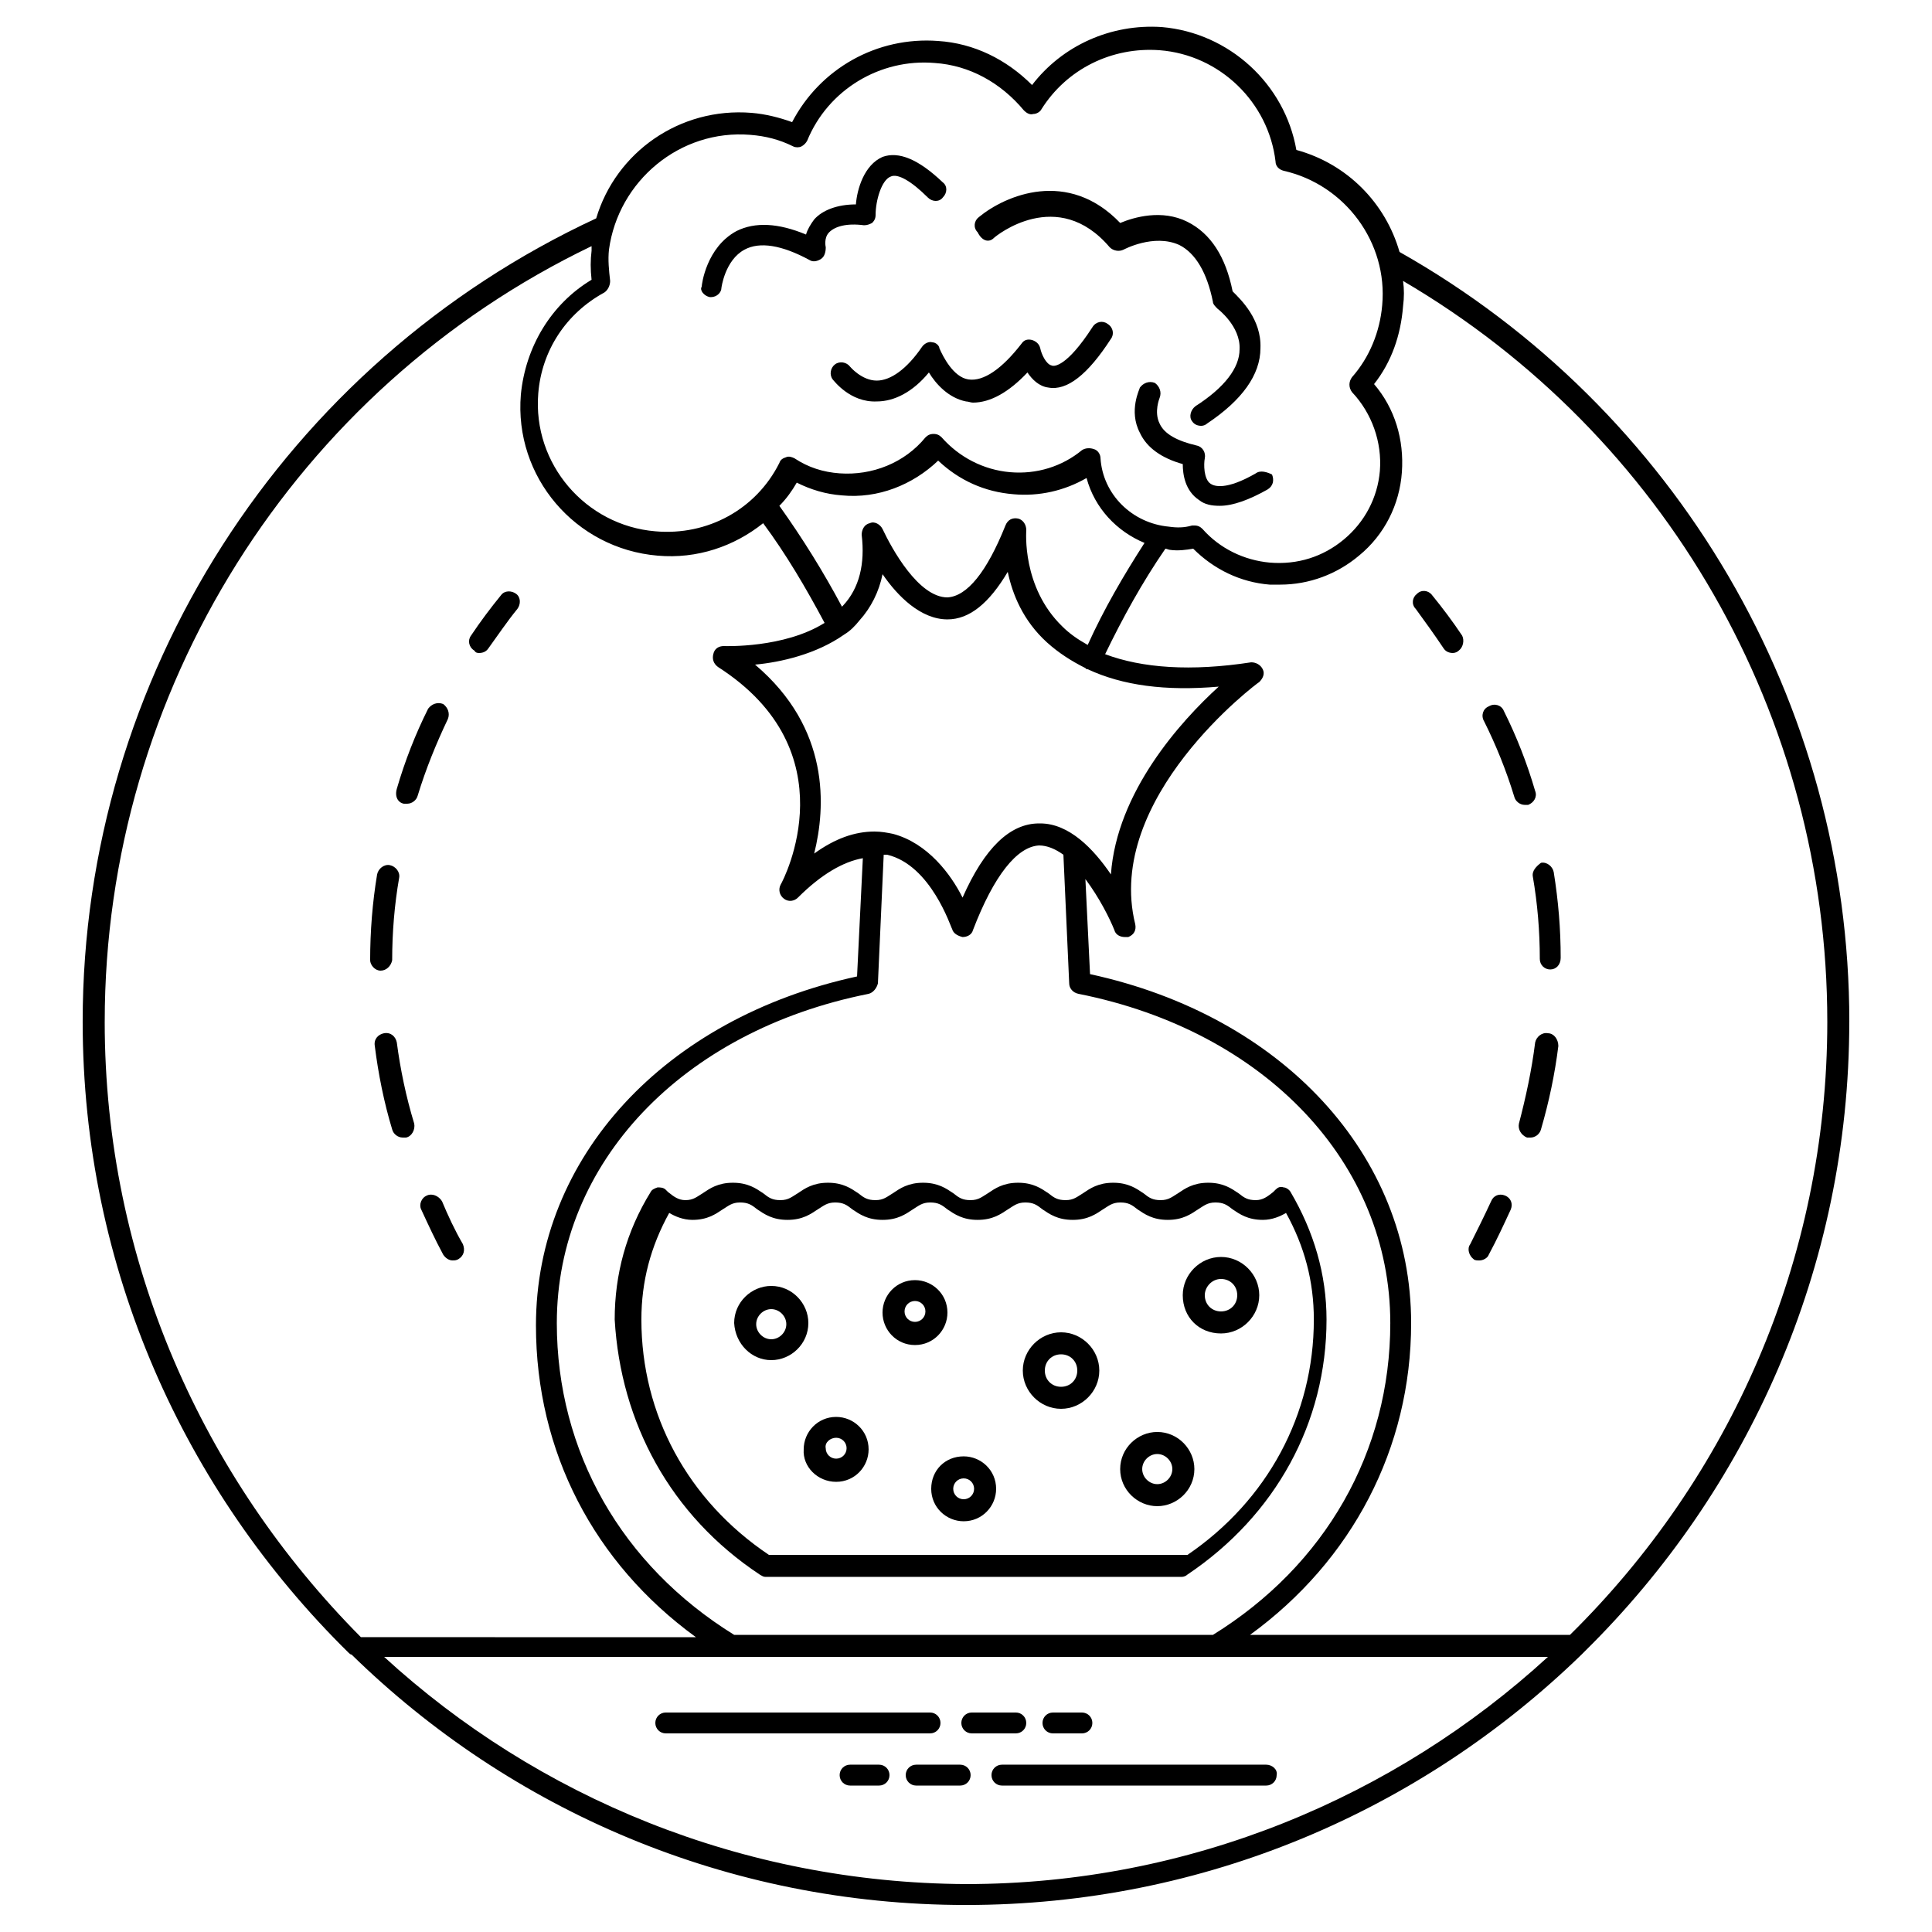 <?xml version="1.0" encoding="UTF-8"?>
<!-- Uploaded to: ICON Repo, www.svgrepo.com, Generator: ICON Repo Mixer Tools -->
<svg fill="#000000" width="800px" height="800px" version="1.1" viewBox="144 144 512 512" xmlns="http://www.w3.org/2000/svg">
 <g>
  <path d="m634.09 414.75c0-84.48-45.773-162.51-119.2-203.98-3.688-12.902-13.824-23.348-27.34-27.035-3.07-17.512-17.816-31.027-35.637-32.562-13.516-0.922-26.418 4.914-34.406 15.359-6.758-6.758-15.359-11.059-24.883-11.672-16.281-1.23-31.336 7.371-38.707 21.504-3.379-1.23-7.066-2.152-10.754-2.457-19.047-1.535-35.941 10.445-41.164 27.957-82.637 38.395-136.09 121.64-136.09 212.89 0 65.434 27.035 124.42 70.348 167.12 0.309 0.309 0.613 0.613 0.922 0.613 42.09 41.164 99.535 66.355 162.82 66.355s120.73-25.191 163.12-66.355c0.309-0.309 0.613-0.613 0.922-0.922 43.004-42.395 70.039-101.38 70.039-166.81zm-5.836 0c0 63.59-26.113 121.04-68.199 162.51h-84.789c27.035-19.66 42.699-49.461 42.699-82.637 0-44.543-34.098-81.41-85.094-92.469l-1.23-25.191c3.688 4.914 6.453 10.445 7.68 13.516 0.309 1.23 1.535 1.844 2.766 1.844h0.922c1.535-0.613 2.152-1.844 1.844-3.379-8.293-33.484 32.258-63.898 32.871-64.203 0.922-0.922 1.535-2.152 0.922-3.379-0.613-1.23-1.844-1.844-3.07-1.844-15.973 2.457-28.875 1.535-38.707-2.152 4.609-9.523 9.832-19.047 15.973-27.957 0.309 0 0.922 0.309 1.23 0.309 2.152 0.309 4.301 0 6.144-0.309 5.531 5.531 12.594 8.91 20.273 9.523h2.766c7.68 0 15.055-2.766 20.891-7.68 6.758-5.531 10.754-13.516 11.367-22.117 0.613-8.602-1.844-16.895-7.371-23.348 4.609-5.836 7.066-12.902 7.68-20.582 0.309-2.457 0.309-4.609 0-6.758 69.73 40.859 112.43 115.51 112.43 196.3zm-284.16-94.621c6.758-0.613 16.281-2.766 23.656-7.988 1.535-0.922 2.766-2.152 3.992-3.688 3.07-3.379 5.223-7.68 6.144-12.289 3.992 5.836 10.137 11.98 17.203 11.98 5.836 0 11.059-4.301 15.973-12.594 1.23 5.836 3.992 12.902 10.445 18.738 3.07 2.766 6.453 4.914 10.137 6.758l0.309 0.309h0.309c9.215 4.301 20.582 5.836 34.715 4.609-10.137 9.215-27.035 27.957-28.57 49.766-4.609-6.758-11.059-13.516-18.738-13.516h-0.309c-7.68 0-14.438 6.453-20.273 19.66-3.07-6.144-9.215-14.438-18.434-16.895-1.535-0.309-3.07-0.613-4.914-0.613-5.223 0-10.445 1.844-15.973 5.836 3.066-12.289 4.293-33.176-15.672-50.074zm81.406-10.137c-10.754-10.445-9.523-25.191-9.523-25.496 0-1.535-0.922-2.766-2.152-3.07-1.535-0.309-2.766 0.309-3.379 1.844-4.914 12.289-10.137 18.738-15.359 19.047-7.68 0-14.746-12.902-17.203-18.125-0.613-1.23-2.152-2.152-3.379-1.535-1.535 0.309-2.152 1.844-2.152 3.07 0.922 7.68-0.613 14.133-4.914 18.738l-0.309 0.309c-4.914-9.215-10.445-18.125-16.59-26.727 1.844-1.844 3.379-3.992 4.609-6.144 3.688 1.844 7.68 3.07 11.98 3.379 9.523 0.922 18.738-2.766 25.496-9.215 5.531 5.223 12.289 8.293 19.969 8.91 6.758 0.613 13.516-0.922 19.355-4.301 2.152 7.988 7.988 14.133 15.359 17.203-5.531 8.602-10.754 17.512-15.055 27.035-2.762-1.543-4.91-3.078-6.754-4.922zm-48.844 94.617 1.535-34.098h0.922c11.672 2.766 16.895 19.355 17.203 19.66 0.309 1.23 1.535 1.844 2.766 2.152 1.23 0 2.457-0.613 2.766-1.844 5.531-14.438 11.672-22.117 17.512-22.426 2.152 0 4.301 0.922 6.453 2.457l1.535 34.098c0 1.23 0.922 2.457 2.457 2.766 49.461 9.832 82.637 44.852 82.637 87.246 0 34.098-17.203 64.203-47 82.637h-126.88c-29.797-18.434-47-48.539-47-82.637 0-42.395 33.176-77.414 82.637-87.246 1.227-0.309 2.148-1.535 2.457-2.766zm-33.793-224.87c3.992 0.309 7.68 1.23 11.367 3.07 0.613 0.309 1.535 0.309 2.152 0 0.613-0.309 1.23-0.922 1.535-1.535 5.531-13.516 19.355-21.812 33.793-20.582 9.215 0.613 17.512 5.223 23.656 12.594 0.613 0.613 1.535 1.23 2.457 0.922 0.922 0 1.844-0.613 2.152-1.23 6.758-10.754 18.738-16.59 31.336-15.668 15.973 1.23 28.875 13.824 30.719 29.492 0 1.23 0.922 2.152 2.152 2.457 16.281 3.688 27.648 19.047 26.113 35.637-0.613 7.066-3.379 13.824-7.988 19.047-0.922 1.23-0.922 2.766 0 3.992 5.223 5.531 7.988 13.211 7.371 20.891-0.613 7.066-3.992 13.516-9.523 18.125-5.531 4.609-12.289 6.758-19.66 6.144-6.758-0.613-13.211-3.688-17.816-8.91-0.613-0.613-1.23-0.922-2.152-0.922h-0.613c-2.152 0.613-3.992 0.613-6.144 0.309-9.832-0.922-17.512-8.602-18.125-18.125 0-0.922-0.613-2.152-1.844-2.457-0.922-0.309-2.152-0.309-3.07 0.309-5.223 4.301-11.98 6.453-19.047 5.836-7.066-0.613-13.516-3.992-18.125-9.215-0.613-0.613-1.23-0.922-2.152-0.922s-1.535 0.309-2.152 0.922c-5.531 6.758-14.133 10.137-22.734 9.523-4.301-0.309-8.293-1.535-11.98-3.992-0.613-0.309-1.535-0.613-2.152-0.309-0.922 0.309-1.535 0.613-1.844 1.535-6.144 12.289-19.047 19.355-32.871 18.125-18.434-1.535-32.562-17.816-31.027-36.559 0.922-11.367 7.371-21.195 17.512-26.727 0.922-0.613 1.535-1.844 1.535-3.07-0.309-2.766-0.613-5.531-0.309-8.293 2.461-18.125 18.742-31.949 37.48-30.414zm-171.11 235.01c0-87.551 50.383-167.73 129.02-205.52v1.23c-0.309 2.457-0.309 4.914 0 7.68-10.754 6.453-17.512 17.816-18.738 30.414-1.844 21.812 14.438 40.859 36.25 42.699 10.445 0.922 20.273-2.457 27.957-8.602 6.144 8.293 11.367 17.203 16.281 26.418-10.754 6.758-26.418 6.144-26.727 6.144-1.23 0-2.457 0.613-2.766 2.152-0.309 1.23 0 2.457 1.23 3.379 35.02 22.426 17.512 56.219 16.59 57.754-0.613 1.23-0.309 2.766 0.922 3.688 1.23 0.922 2.766 0.613 3.688-0.309 6.144-6.144 11.98-9.523 17.203-10.445l-1.535 31.336c-50.996 11.059-85.094 47.922-85.094 92.469 0 33.484 15.359 62.977 42.395 82.637l-88.789-0.008c-41.781-42.086-67.891-99.531-67.891-163.12zm74.035 168.34h308.43c-40.551 37.172-94.926 60.211-154.21 60.211-59.293-0.305-113.66-23.039-154.21-60.211z"/>
  <path d="m393.24 600.6c0-1.535-1.23-2.766-2.766-2.766h-70.039c-1.535 0-2.766 1.23-2.766 2.766 0 1.535 1.23 2.766 2.766 2.766h70.043c1.535 0 2.762-1.23 2.762-2.766z"/>
  <path d="m415.97 600.6c0-1.535-1.23-2.766-2.766-2.766h-11.672c-1.535 0-2.766 1.23-2.766 2.766 0 1.535 1.23 2.766 2.766 2.766h11.672c1.539 0 2.766-1.23 2.766-2.766z"/>
  <path d="m423.04 603.37h7.68c1.535 0 2.766-1.23 2.766-2.766 0-1.535-1.23-2.766-2.766-2.766h-7.68c-1.535 0-2.766 1.23-2.766 2.766 0 1.535 1.23 2.766 2.766 2.766z"/>
  <path d="m479.56 611.66h-70.039c-1.535 0-2.766 1.23-2.766 2.766 0 1.535 1.23 2.766 2.766 2.766h70.043c1.535 0 2.766-1.23 2.766-2.766 0.305-1.535-1.234-2.766-2.769-2.766z"/>
  <path d="m398.46 611.66h-11.672c-1.535 0-2.766 1.23-2.766 2.766 0 1.535 1.23 2.766 2.766 2.766h11.672c1.535 0 2.766-1.23 2.766-2.766 0-1.535-1.227-2.766-2.766-2.766z"/>
  <path d="m376.96 611.66h-7.68c-1.535 0-2.766 1.23-2.766 2.766 0 1.535 1.23 2.766 2.766 2.766h7.68c1.535 0 2.766-1.23 2.766-2.766 0-1.535-1.227-2.766-2.766-2.766z"/>
  <path d="m345.32 561.28c0.613 0.309 0.922 0.613 1.535 0.613h110.29c0.613 0 1.23-0.309 1.535-0.613 23.348-15.668 36.863-40.242 36.863-67.586 0-11.98-3.379-23.348-9.523-33.793-0.309-0.613-1.23-1.23-1.844-1.23-0.922-0.309-1.535 0-2.152 0.613l-0.613 0.613c-1.535 1.23-2.766 2.152-4.609 2.152-2.152 0-3.07-0.613-4.609-1.844-1.844-1.23-3.992-2.766-7.988-2.766-3.992 0-6.144 1.535-7.988 2.766-1.535 0.922-2.457 1.844-4.609 1.844s-3.07-0.613-4.609-1.844c-1.844-1.23-3.992-2.766-7.988-2.766-3.992 0-6.144 1.535-7.988 2.766-1.535 0.922-2.457 1.844-4.609 1.844s-3.07-0.613-4.609-1.844c-1.844-1.23-3.992-2.766-7.988-2.766-3.992 0-6.144 1.535-7.988 2.766-1.535 0.922-2.457 1.844-4.609 1.844-2.152 0-3.07-0.613-4.609-1.844-1.844-1.23-3.992-2.766-7.988-2.766-3.992 0-6.144 1.535-7.988 2.766-1.535 0.922-2.457 1.844-4.609 1.844-2.152 0-3.07-0.613-4.609-1.844-1.844-1.23-3.992-2.766-7.988-2.766-3.992 0-6.144 1.535-7.988 2.766-1.535 0.922-2.457 1.844-4.609 1.844s-3.07-0.613-4.609-1.844c-1.844-1.23-3.992-2.766-7.988-2.766-3.992 0-6.144 1.535-7.988 2.766-1.535 0.922-2.457 1.844-4.609 1.844-1.844 0-3.07-0.922-4.609-2.152l-0.613-0.613c-0.613-0.613-1.535-0.613-2.152-0.613-0.922 0.309-1.535 0.613-1.844 1.23-6.453 10.445-9.523 21.812-9.523 33.793 1.574 27.344 14.785 51.922 38.438 67.586zm-23.961-95.844c1.535 0.922 3.688 1.844 6.144 1.844 3.992 0 6.144-1.535 7.988-2.766 1.535-0.922 2.457-1.844 4.609-1.844s3.07 0.613 4.609 1.844c1.844 1.23 3.992 2.766 7.988 2.766 3.992 0 6.144-1.535 7.988-2.766 1.535-0.922 2.457-1.844 4.609-1.844 2.152 0 3.07 0.613 4.609 1.844 1.844 1.23 3.992 2.766 7.988 2.766 3.992 0 6.144-1.535 7.988-2.766 1.535-0.922 2.457-1.844 4.609-1.844 2.152 0 3.07 0.613 4.609 1.844 1.844 1.23 3.992 2.766 7.988 2.766 3.992 0 6.144-1.535 7.988-2.766 1.535-0.922 2.457-1.844 4.609-1.844s3.07 0.613 4.609 1.844c1.844 1.23 3.992 2.766 7.988 2.766 3.992 0 6.144-1.535 7.988-2.766 1.535-0.922 2.457-1.844 4.609-1.844s3.07 0.613 4.609 1.844c1.844 1.23 3.992 2.766 7.988 2.766 3.992 0 6.144-1.535 7.988-2.766 1.535-0.922 2.457-1.844 4.609-1.844 2.152 0 3.07 0.613 4.609 1.844 1.844 1.23 3.992 2.766 7.988 2.766 2.457 0 4.609-0.922 6.144-1.844 4.914 8.91 7.371 18.125 7.371 28.262 0 25.191-12.289 47.922-33.484 62.363l-110.93-0.004c-21.504-14.438-33.793-37.168-33.793-62.359 0-10.137 2.461-19.355 7.375-28.262z"/>
  <path d="m348.39 504.45c5.223 0 9.832-4.301 9.832-9.832 0-5.223-4.301-9.832-9.832-9.832-5.223 0-9.832 4.301-9.832 9.832 0.309 5.531 4.609 9.832 9.832 9.832zm0-13.516c2.152 0 3.992 1.844 3.992 3.992 0 2.152-1.844 3.992-3.992 3.992-2.152 0-3.992-1.844-3.992-3.992-0.004-2.148 1.84-3.992 3.992-3.992z"/>
  <path d="m450.69 543.15c5.223 0 9.832-4.301 9.832-9.832 0-5.223-4.301-9.832-9.832-9.832-5.223 0-9.832 4.301-9.832 9.832s4.609 9.832 9.832 9.832zm0-13.82c2.152 0 3.992 1.844 3.992 3.992 0 2.152-1.844 3.992-3.992 3.992-2.152 0-3.992-1.844-3.992-3.992-0.004-2.152 1.84-3.992 3.992-3.992z"/>
  <path d="m365.59 536.7c4.914 0 8.602-3.992 8.602-8.602 0-4.914-3.992-8.602-8.602-8.602-4.914 0-8.602 3.992-8.602 8.602-0.309 4.609 3.684 8.602 8.602 8.602zm0-11.676c1.535 0 2.766 1.23 2.766 2.766 0 1.535-1.23 2.766-2.766 2.766s-2.766-1.23-2.766-2.766c-0.309-1.535 1.227-2.766 2.766-2.766z"/>
  <path d="m425.19 517.35c5.531 0 10.137-4.609 10.137-10.137 0-5.531-4.609-10.137-10.137-10.137-5.531 0-10.137 4.609-10.137 10.137 0 5.531 4.609 10.137 10.137 10.137zm0-14.438c2.457 0 4.301 1.844 4.301 4.301 0 2.457-1.844 4.301-4.301 4.301s-4.301-1.844-4.301-4.301c0-2.457 1.844-4.301 4.301-4.301z"/>
  <path d="m386.48 500.45c4.914 0 8.602-3.992 8.602-8.602 0-4.914-3.992-8.602-8.602-8.602-4.914 0-8.602 3.992-8.602 8.602 0 4.609 3.688 8.602 8.602 8.602zm0-11.672c1.535 0 2.766 1.23 2.766 2.766s-1.23 2.766-2.766 2.766c-1.535 0-2.766-1.23-2.766-2.766 0.004-1.539 1.23-2.766 2.766-2.766z"/>
  <path d="m390.78 538.55c0 4.914 3.992 8.602 8.602 8.602 4.914 0 8.602-3.992 8.602-8.602 0-4.914-3.992-8.602-8.602-8.602-4.914 0-8.602 3.688-8.602 8.602zm8.602-2.766c1.535 0 2.766 1.23 2.766 2.766s-1.23 2.766-2.766 2.766c-1.535 0-2.766-1.23-2.766-2.766 0.004-1.535 1.23-2.766 2.766-2.766z"/>
  <path d="m467.58 497.38c5.531 0 10.137-4.609 10.137-10.137 0-5.531-4.609-10.137-10.137-10.137-5.531 0-10.137 4.609-10.137 10.137 0 5.836 4.301 10.137 10.137 10.137zm0-14.441c2.457 0 4.301 1.844 4.301 4.301 0 2.457-1.844 4.301-4.301 4.301s-4.301-1.844-4.301-4.301c0-2.148 1.844-4.301 4.301-4.301z"/>
  <path d="m391.09 234.72c-0.922-0.309-2.152 0.309-2.766 1.23-3.992 5.836-8.293 8.91-11.98 8.91-3.992 0-7.066-3.688-7.066-3.688-0.922-1.23-2.766-1.535-3.992-0.613-1.23 0.922-1.535 2.766-0.613 3.992 0.309 0.309 4.609 6.144 11.672 5.836 4.609 0 9.523-2.457 13.824-7.68 1.844 3.07 5.223 6.758 9.832 7.68 0.613 0 1.23 0.309 1.844 0.309 4.609 0 9.523-2.766 14.438-7.988 1.23 1.844 3.07 3.688 5.531 3.992 4.914 0.922 10.445-3.379 16.59-12.902 0.922-1.23 0.613-3.07-0.922-3.992-1.23-0.922-3.07-0.613-3.992 0.922-6.758 10.445-10.137 10.445-10.754 10.137-1.535-0.309-2.766-3.07-3.07-4.609-0.309-1.23-1.23-1.844-2.152-2.152-1.23-0.309-2.152 0-2.766 0.922-5.223 6.758-10.137 10.137-14.133 9.523-3.992-0.613-6.758-6.144-7.68-8.293 0-0.613-0.922-1.535-1.844-1.535z"/>
  <path d="m407.37 207.08c0.613-0.613 16.895-13.824 30.719 2.457 0.922 0.922 2.457 1.23 3.688 0.613 0 0 7.988-4.301 14.746-1.23 4.301 2.152 7.371 7.371 8.91 15.055 0 0.613 0.613 1.23 1.23 1.844 0 0 6.144 4.609 5.836 10.754 0 4.914-3.992 10.137-11.672 15.055-1.23 0.922-1.844 2.766-0.922 3.992 0.613 0.922 1.535 1.23 2.457 1.23 0.613 0 1.23-0.309 1.535-0.613 9.215-6.144 14.133-12.902 14.133-19.969 0.309-7.68-5.223-12.902-7.371-15.055-1.844-9.215-5.836-15.359-11.98-18.434-6.758-3.379-14.133-1.23-17.816 0.309-13.824-14.438-30.414-7.371-37.477-1.535-1.23 0.922-1.535 2.766-0.309 3.992 1.223 2.453 3.062 2.762 4.293 1.535z"/>
  <path d="m476.8 269.44c-7.988 4.609-11.059 3.379-11.98 2.766-1.844-1.23-1.844-5.223-1.535-6.758 0.309-1.535-0.613-3.07-2.152-3.379-5.223-1.23-8.602-3.07-9.832-5.836-1.535-3.07 0-6.758 0-6.758 0.613-1.535 0-3.07-1.23-3.992-1.535-0.613-3.07 0-3.992 1.23 0 0.309-3.07 6.144 0 11.98 1.844 3.992 5.836 6.758 11.367 8.293 0 2.766 0.613 7.066 4.301 9.523 1.535 1.23 3.379 1.535 5.531 1.535 3.379 0 7.68-1.535 12.594-4.301 1.535-0.922 1.844-2.457 1.23-3.992-1.227-0.617-3.07-1.234-4.301-0.312z"/>
  <path d="m332.11 222.74h0.309c1.535 0 2.766-1.23 2.766-2.457 0 0 0.922-7.371 6.144-10.137 3.992-2.152 9.832-1.23 17.203 2.766 0.922 0.613 2.152 0.309 3.07-0.309 0.922-0.613 1.23-1.844 1.23-3.07 0 0-0.613-2.457 0.922-3.992 1.535-1.535 4.609-2.457 9.215-1.844 0.922 0 1.535-0.309 2.152-0.613 0.613-0.613 0.922-1.23 0.922-2.152 0-3.688 1.535-9.215 3.992-10.137 1.844-0.922 5.531 1.23 9.832 5.531 1.23 1.23 3.07 1.23 3.992 0 1.23-1.23 1.23-3.07 0-3.992-6.453-6.144-11.672-8.293-15.973-6.758-4.914 2.152-6.758 8.602-7.066 12.594-4.914 0-8.91 1.535-11.059 3.992-0.922 1.23-1.844 2.766-2.152 3.992-7.371-3.07-13.516-3.379-18.434-0.922-7.988 4.301-9.215 14.133-9.215 14.746-0.613 0.918 0.613 2.457 2.148 2.762z"/>
  <path d="m257.15 460.82c-1.535 0.613-2.152 2.457-1.535 3.688 1.844 3.992 3.688 7.988 5.836 11.98 0.613 0.922 1.535 1.535 2.457 1.535 0.613 0 0.922 0 1.535-0.309 1.535-0.922 1.844-2.457 1.23-3.992-2.152-3.688-3.992-7.68-5.531-11.367-0.918-1.535-2.762-2.148-3.992-1.535z"/>
  <path d="m244.86 401.23c1.535 0 2.766-1.23 3.07-2.766 0-7.371 0.613-14.746 1.844-21.812 0.309-1.535-0.922-3.07-2.457-3.379-1.535-0.309-3.07 0.922-3.379 2.457-1.23 7.371-1.844 15.055-1.844 22.734 0 1.23 1.227 2.766 2.766 2.766z"/>
  <path d="m251.01 356.99h0.922c1.23 0 2.457-0.922 2.766-2.152 2.152-7.066 4.914-13.824 7.988-20.273 0.613-1.535 0-3.07-1.23-3.992-1.535-0.613-3.07 0-3.992 1.23-3.379 6.758-6.144 13.824-8.293 21.195-0.621 2.148 0.301 3.684 1.84 3.992z"/>
  <path d="m249.16 420.27c-0.309-1.535-1.535-2.766-3.379-2.457-1.535 0.309-2.766 1.535-2.457 3.379 0.922 7.371 2.457 15.055 4.609 22.117 0.309 1.23 1.535 2.152 2.766 2.152h0.922c1.535-0.309 2.457-2.152 2.152-3.688-2.156-7.066-3.691-14.438-4.613-21.504z"/>
  <path d="m270.97 317.05c0.922 0 1.844-0.309 2.457-1.23 2.457-3.379 4.914-7.066 7.68-10.445 0.922-1.23 0.922-3.07-0.309-3.992s-3.07-0.922-3.992 0.309c-2.766 3.379-5.531 7.066-7.988 10.754-0.922 1.23-0.613 3.07 0.922 3.992 0.309 0.613 0.926 0.613 1.23 0.613z"/>
  <path d="m526.57 315.82c0.613 0.922 1.535 1.23 2.457 1.23 0.613 0 1.23-0.309 1.535-0.613 1.23-0.922 1.535-2.766 0.922-3.992-2.457-3.688-5.223-7.371-7.988-10.754-0.922-1.23-2.766-1.535-3.992-0.309-1.23 0.922-1.535 2.766-0.309 3.992 2.457 3.383 4.918 6.762 7.375 10.445z"/>
  <path d="m550.22 376.34c1.23 7.066 1.844 14.438 1.844 21.812 0 1.535 1.23 2.766 2.766 2.766s2.766-1.23 2.766-3.07c0-7.68-0.613-15.055-1.844-22.734-0.309-1.535-1.844-2.766-3.379-2.457-1.23 0.918-2.457 2.148-2.152 3.684z"/>
  <path d="m554.21 417.82c-1.535-0.309-3.07 0.922-3.379 2.457-0.922 7.371-2.457 14.438-4.301 21.504-0.309 1.535 0.613 3.07 2.152 3.688h0.922c1.23 0 2.457-0.922 2.766-2.152 2.152-7.371 3.688-14.746 4.609-22.117-0.008-1.844-1.234-3.379-2.769-3.379z"/>
  <path d="m545.3 355.15c0.309 1.23 1.535 2.152 2.766 2.152h0.922c1.535-0.613 2.457-2.152 1.844-3.688-2.152-7.371-4.914-14.438-8.293-21.195-0.613-1.535-2.457-2.152-3.992-1.23-1.535 0.613-2.152 2.457-1.23 3.992 3.07 6.144 5.832 12.902 7.984 19.969z"/>
  <path d="m534.55 477.72c0.309 0.309 0.922 0.309 1.535 0.309 0.922 0 2.152-0.613 2.457-1.535 2.152-3.992 3.992-7.988 5.836-11.98 0.613-1.535 0-3.07-1.535-3.688-1.535-0.613-3.07 0-3.688 1.535-1.844 3.992-3.688 7.68-5.531 11.367-0.914 1.23-0.301 3.07 0.926 3.992z"/>
 </g>
</svg>